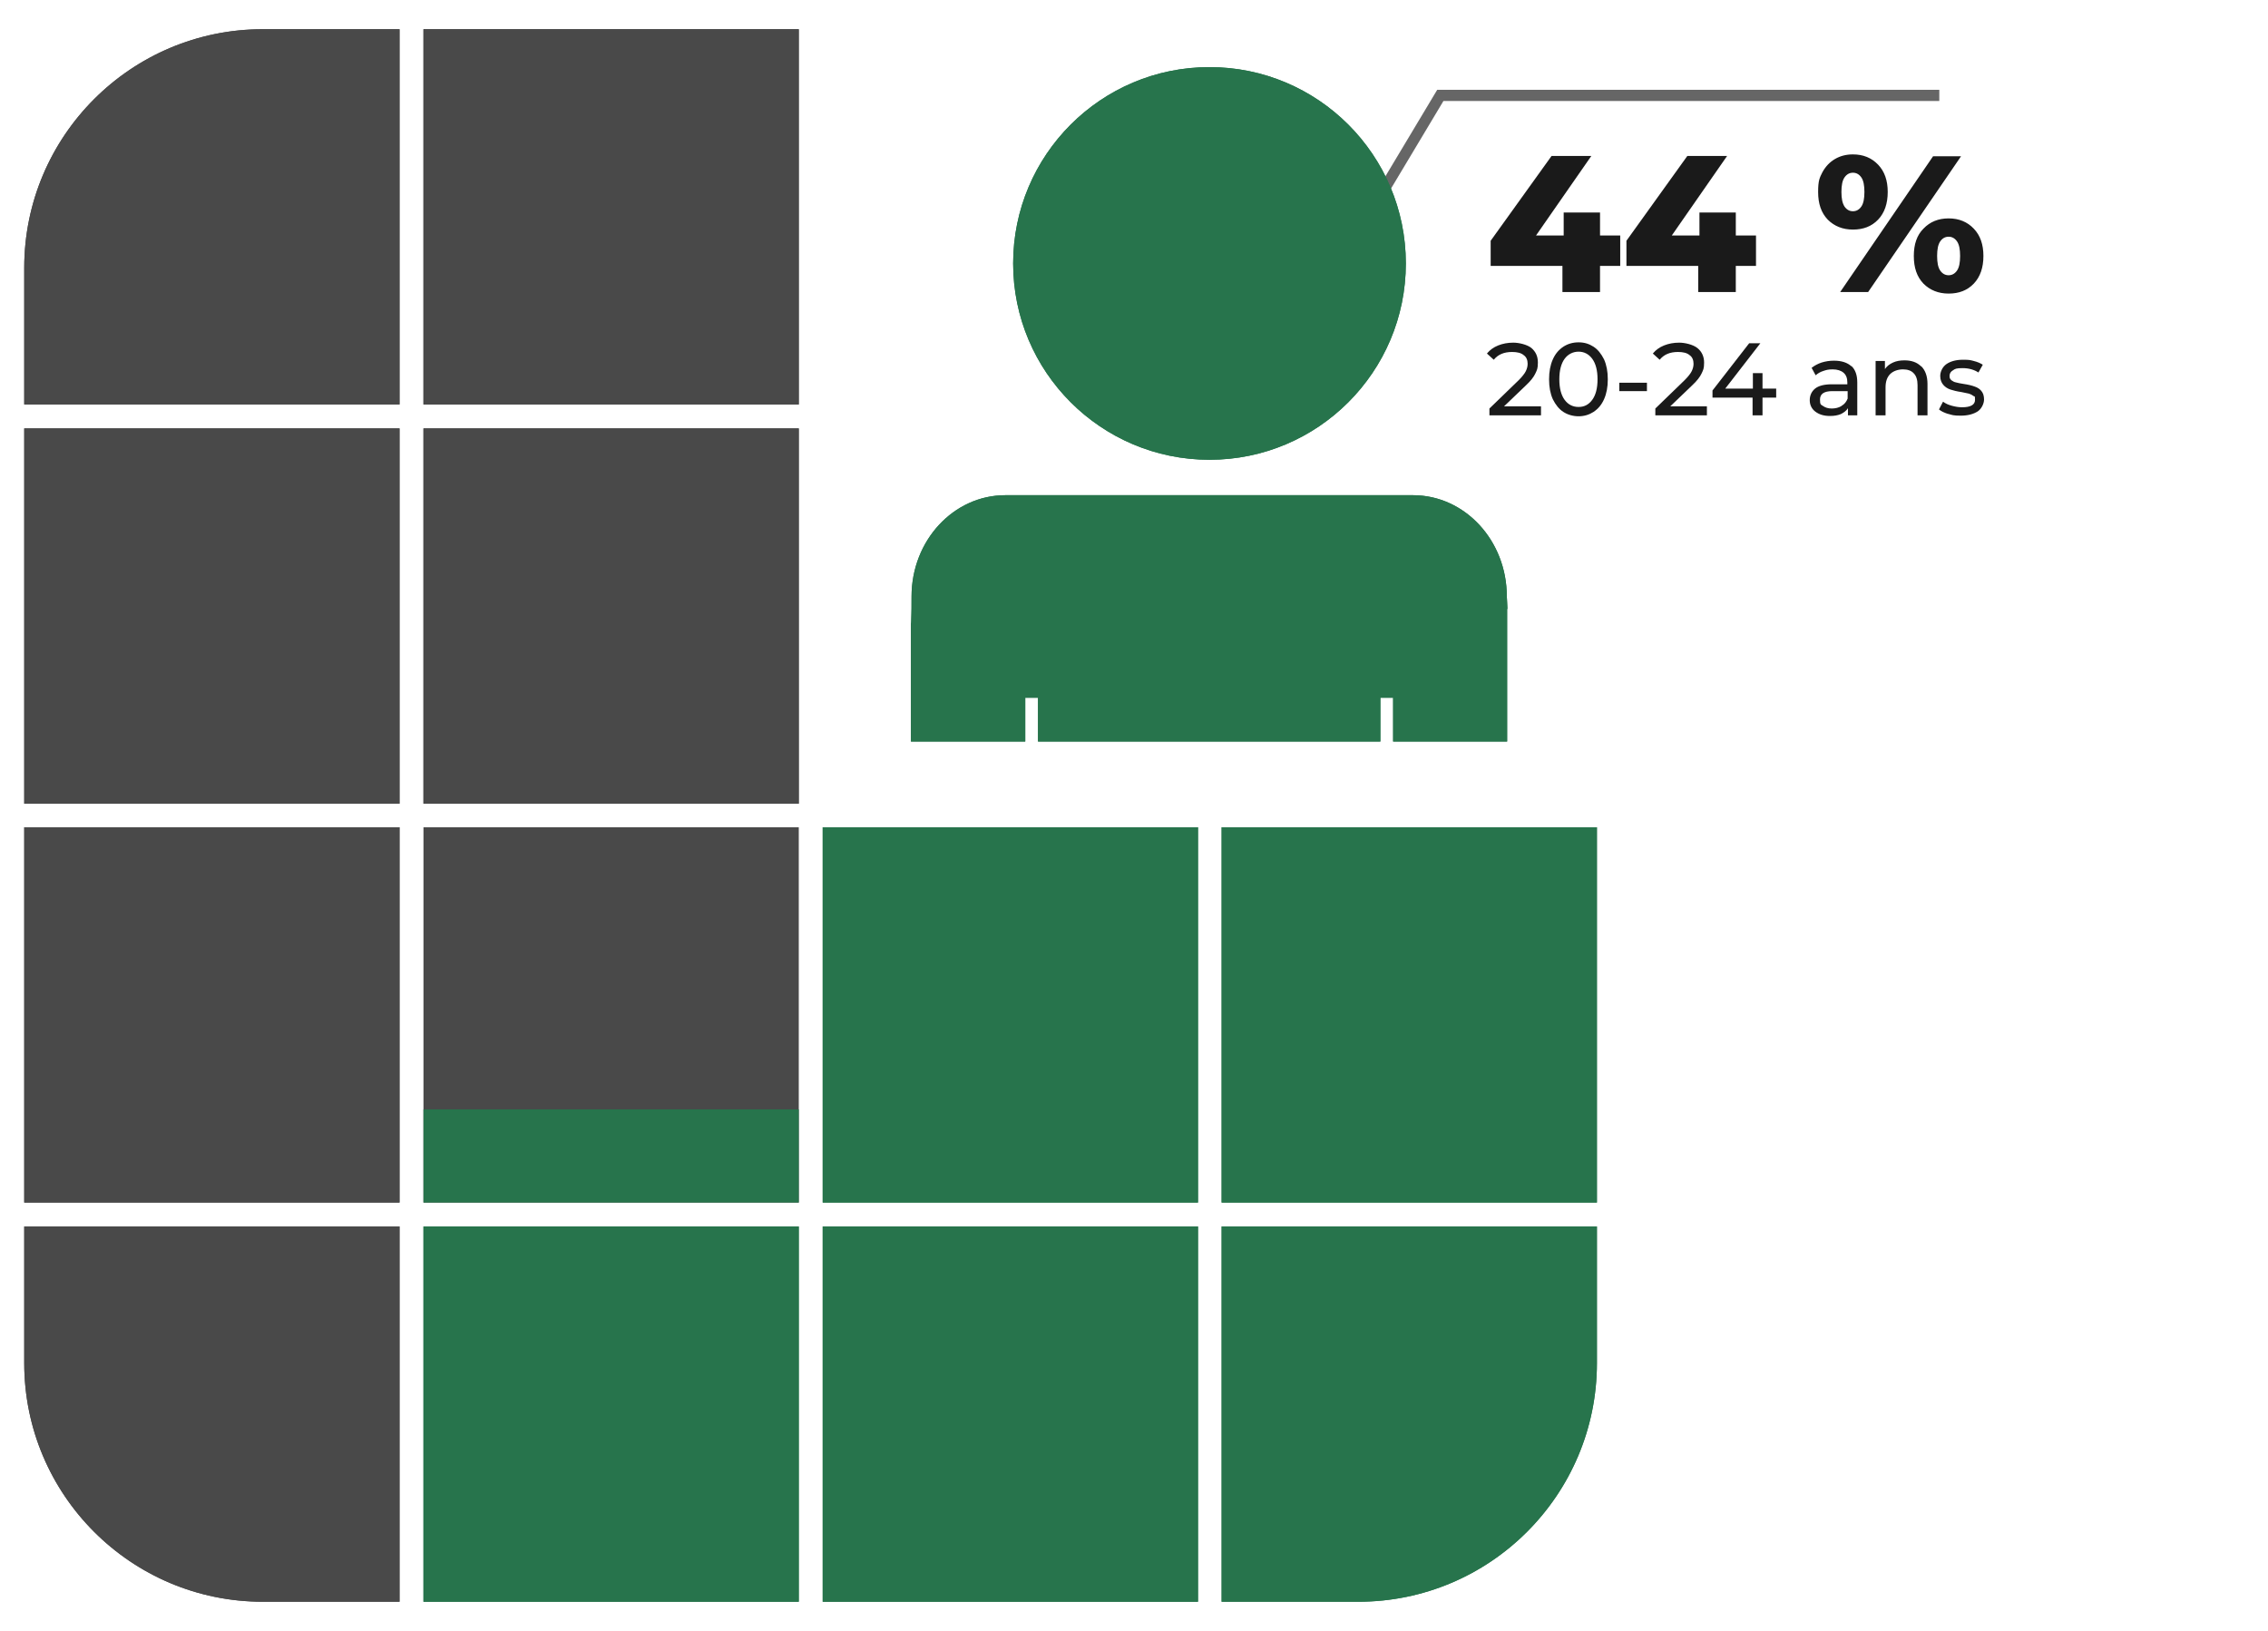 <?xml version="1.0" encoding="UTF-8"?>
<svg xmlns="http://www.w3.org/2000/svg" version="1.1" viewBox="0 0 730 525">
  <defs>
    <style>
      .st0 {
        fill: #494949;
      }

      .st1 {
        fill: #666;
      }

      .st2 {
        fill: #27744c;
      }

      .st3 {
        fill: #1a1a1a;
      }
    </style>
  </defs>
  <!-- Generator: Adobe Illustrator 29.1.0, SVG Export Plug-In . SVG Version: 2.0.0 Build 22)  -->
  <g>
    <g id="Calque_1">
      <g>
        <polygon class="st1" points="433 85.3 429.9 83.5 462.6 28.9 624.2 28.9 624.2 32.5 464.6 32.5 433 85.3"/>
        <polygon class="st1" points="418.3 106.4 449.6 83 432.4 82.7 424.2 67.8 418.3 106.4"/>
      </g>
      <g>
        <path class="st3" d="M521.5,85.6h-6.5v8.4h-12.1v-8.4h-23.1v-8.1l19.6-27.3h12.8l-17.8,25.6h8.9v-7.4h11.7v7.4h6.5v9.8Z"/>
        <path class="st3" d="M565.2,85.6h-6.5v8.4h-12.1v-8.4h-23.1v-8.1l19.6-27.3h12.8l-17.8,25.6h8.9v-7.4h11.7v7.4h6.5v9.8Z"/>
        <path class="st3" d="M588.3,70.7c-2.1-2.2-3.1-5.1-3.1-8.9s.5-4.6,1.4-6.4c1-1.8,2.3-3.2,4-4.2,1.7-1,3.6-1.5,5.8-1.5,3.3,0,6,1.1,8.1,3.3,2.1,2.2,3.1,5.1,3.1,8.8s-1,6.7-3.1,8.9c-2.1,2.2-4.8,3.2-8.1,3.2s-6-1.1-8.1-3.2ZM622.2,50.3h9l-29.9,43.7h-9l29.9-43.7ZM599.1,66.5c.7-1,1-2.6,1-4.7s-.3-3.7-1-4.7c-.7-1-1.6-1.5-2.7-1.5s-2,.5-2.7,1.5c-.7,1-1,2.6-1,4.7s.3,3.6,1,4.7c.7,1,1.6,1.5,2.7,1.5s2-.5,2.7-1.5ZM619.1,91.3c-2.1-2.2-3.1-5.1-3.1-8.9s1-6.7,3.1-8.8c2.1-2.2,4.8-3.3,8.1-3.3s6,1.1,8.1,3.3c2.1,2.2,3.1,5.1,3.1,8.8s-1,6.7-3.1,8.9c-2.1,2.2-4.8,3.2-8.1,3.2s-6-1.1-8.1-3.2ZM629.9,87.1c.7-1,1-2.6,1-4.7s-.3-3.7-1-4.7c-.7-1-1.6-1.5-2.7-1.5s-2,.5-2.7,1.5c-.7,1-1,2.6-1,4.7s.3,3.7,1,4.7c.7,1,1.6,1.5,2.7,1.5s2-.5,2.7-1.5Z"/>
        <path class="st3" d="M496,130.8v2.9h-16.6v-2.2l9.4-9.1c1.1-1.1,1.9-2.1,2.3-2.9.4-.8.6-1.6.6-2.4,0-1.2-.4-2.2-1.3-2.8-.8-.7-2.1-1-3.7-1-2.6,0-4.5.8-5.9,2.5l-2.2-2c.9-1.1,2.1-2,3.6-2.6,1.5-.6,3.1-.9,4.9-.9s4.4.6,5.8,1.7c1.4,1.2,2.1,2.7,2.1,4.7s-.3,2.4-.8,3.5c-.5,1.1-1.5,2.4-3,3.8l-7.1,6.8h11.9Z"/>
        <path class="st3" d="M503.2,132.6c-1.4-.9-2.5-2.3-3.4-4.1-.8-1.8-1.2-3.9-1.2-6.4s.4-4.6,1.2-6.4c.8-1.8,1.9-3.1,3.4-4.1,1.4-.9,3-1.4,4.9-1.4s3.4.5,4.8,1.4c1.4.9,2.5,2.3,3.4,4.1.8,1.8,1.2,3.9,1.2,6.4s-.4,4.6-1.2,6.4c-.8,1.8-1.9,3.1-3.4,4.1-1.4.9-3,1.4-4.8,1.4s-3.5-.5-4.9-1.4ZM512.5,128.7c1.1-1.5,1.7-3.7,1.7-6.6s-.6-5.1-1.7-6.6c-1.1-1.5-2.6-2.3-4.4-2.3s-3.4.8-4.5,2.3c-1.1,1.5-1.7,3.7-1.7,6.6s.6,5.1,1.7,6.6c1.1,1.5,2.6,2.3,4.5,2.3s3.3-.8,4.4-2.3Z"/>
        <path class="st3" d="M521.2,123.2h8.9v2.7h-8.9v-2.7Z"/>
        <path class="st3" d="M549.4,130.8v2.9h-16.6v-2.2l9.4-9.1c1.1-1.1,1.9-2.1,2.3-2.9.4-.8.6-1.6.6-2.4,0-1.2-.4-2.2-1.3-2.8-.8-.7-2.1-1-3.7-1-2.6,0-4.5.8-5.9,2.5l-2.2-2c.9-1.1,2.1-2,3.6-2.6,1.5-.6,3.1-.9,4.9-.9s4.4.6,5.8,1.7,2.2,2.7,2.2,4.7-.3,2.4-.8,3.5c-.5,1.1-1.5,2.4-3,3.8l-7.1,6.8h11.9Z"/>
        <path class="st3" d="M571.7,128h-4.4v5.7h-3.2v-5.7h-12.9v-2.3l11.8-15.2h3.6l-11.3,14.6h8.9v-5h3.1v5h4.4v2.8Z"/>
        <path class="st3" d="M595.9,117.8c1.3,1.2,1.9,3,1.9,5.3v10.6h-3v-2.3c-.5.8-1.3,1.4-2.3,1.9-1,.4-2.1.6-3.5.6-2,0-3.5-.5-4.7-1.4-1.2-.9-1.8-2.2-1.8-3.7s.6-2.8,1.7-3.7c1.1-.9,2.9-1.4,5.4-1.4h5v-.6c0-1.4-.4-2.4-1.2-3.1-.8-.7-2-1.1-3.5-1.1s-2.1.2-3,.5c-1,.3-1.8.8-2.5,1.4l-1.3-2.4c.9-.7,2-1.3,3.2-1.7,1.3-.4,2.6-.6,4-.6,2.4,0,4.3.6,5.6,1.8ZM592.8,130.6c.9-.5,1.5-1.3,1.9-2.3v-2.4h-4.9c-2.7,0-4,.9-4,2.7s.3,1.6,1,2.1c.7.5,1.6.8,2.8.8s2.3-.3,3.1-.8Z"/>
        <path class="st3" d="M618.4,117.9c1.3,1.3,2,3.2,2,5.7v10.1h-3.2v-9.7c0-1.7-.4-3-1.2-3.8-.8-.9-2-1.3-3.5-1.3s-3.1.5-4.1,1.5-1.5,2.4-1.5,4.3v9h-3.2v-17.5h3v2.6c.6-.9,1.5-1.6,2.6-2.1,1.1-.5,2.3-.7,3.7-.7,2.2,0,4,.6,5.3,1.9Z"/>
        <path class="st3" d="M627.2,133.3c-1.3-.4-2.4-.9-3.1-1.5l1.3-2.5c.8.6,1.7,1,2.8,1.3,1.1.3,2.2.5,3.3.5,2.8,0,4.2-.8,4.2-2.4s-.2-.9-.6-1.3c-.4-.3-.8-.5-1.4-.7-.6-.1-1.4-.3-2.4-.5-1.4-.2-2.6-.5-3.5-.8-.9-.3-1.7-.8-2.3-1.5s-1-1.6-1-2.9.7-2.9,2-3.8,3.1-1.4,5.3-1.4,2.3.1,3.5.4c1.2.3,2.1.7,2.9,1.2l-1.4,2.5c-1.4-.9-3.1-1.4-5.1-1.4s-2.4.2-3.1.7c-.7.4-1.1,1-1.1,1.8s.2,1,.6,1.4c.4.3.9.6,1.5.7.6.2,1.4.3,2.5.5,1.4.2,2.6.5,3.4.8.9.3,1.6.7,2.2,1.4s.9,1.6.9,2.8-.7,2.9-2,3.8c-1.4.9-3.2,1.4-5.5,1.4s-2.8-.2-4.1-.6Z"/>
      </g>
      <g>
        <g>
          <path class="st2" d="M389.3,148c34.9,0,63.2-28.3,63.2-63.2s-28.3-63.2-63.2-63.2-63.2,28.3-63.2,63.2,28.3,63.2,63.2,63.2Z"/>
          <path class="st2" d="M485.2,196c0-.9-.2-3.6-.2-4,0-18-13.5-32.6-30.2-32.6h-131.2c-16.7,0-30.2,14.6-30.2,32.6s-.2,3.1-.2,4v42.7h36.8v-14.1h4.1v14.1h110.2v-14.1h4.1v14.1h36.7v-42.7Z"/>
        </g>
        <g>
          <rect class="st0" x="136.3" y="9.4" width="120.8" height="120.8"/>
          <rect class="st0" x="136.3" y="137.9" width="120.8" height="120.8"/>
          <rect class="st0" x="136.3" y="266.3" width="120.8" height="120.8"/>
          <rect class="st2" x="264.8" y="266.3" width="120.8" height="120.8"/>
          <path class="st0" d="M7.8,394.8v44c0,42.4,34.4,76.8,76.8,76.8h44v-120.8H7.8Z"/>
          <path class="st0" d="M128.6,9.4h-44C42.2,9.4,7.8,43.8,7.8,86.2v44h120.8V9.4Z"/>
          <path class="st2" d="M393.2,515.6h44c42.4,0,76.8-34.4,76.8-76.8v-44h-120.8v120.8Z"/>
          <rect class="st2" x="264.8" y="394.8" width="120.8" height="120.8"/>
          <rect class="st2" x="393.2" y="266.3" width="120.8" height="120.8"/>
          <rect class="st0" x="7.8" y="137.9" width="120.8" height="120.8"/>
          <rect class="st0" x="7.8" y="266.3" width="120.8" height="120.8"/>
          <rect class="st2" x="136.3" y="394.8" width="120.8" height="120.8"/>
        </g>
      </g>
      <g>
        <g>
          <path class="st2" d="M389.3,148c34.9,0,63.2-28.3,63.2-63.2s-28.3-63.2-63.2-63.2-63.2,28.3-63.2,63.2,28.3,63.2,63.2,63.2Z"/>
          <path class="st2" d="M485.2,196c0-.9-.2-3.6-.2-4,0-18-13.5-32.6-30.2-32.6h-131.2c-16.7,0-30.2,14.6-30.2,32.6s-.2,3.1-.2,4v42.7h36.8v-14.1h4.1v14.1h110.2v-14.1h4.1v14.1h36.7v-42.7Z"/>
        </g>
        <g>
          <rect class="st0" x="136.3" y="9.4" width="120.8" height="120.8"/>
          <rect class="st0" x="136.3" y="137.9" width="120.8" height="120.8"/>
          <rect class="st2" x="136.3" y="357.1" width="120.8" height="30"/>
          <rect class="st2" x="264.8" y="266.3" width="120.8" height="120.8"/>
          <path class="st0" d="M7.8,394.8v44c0,42.4,34.4,76.8,76.8,76.8h44v-120.8H7.8Z"/>
          <path class="st0" d="M128.6,9.4h-44C42.2,9.4,7.8,43.8,7.8,86.2v44h120.8V9.4Z"/>
          <path class="st2" d="M393.2,515.6h44c42.4,0,76.8-34.4,76.8-76.8v-44h-120.8v120.8Z"/>
          <rect class="st2" x="264.8" y="394.8" width="120.8" height="120.8"/>
          <rect class="st2" x="393.2" y="266.3" width="120.8" height="120.8"/>
          <rect class="st0" x="7.8" y="137.9" width="120.8" height="120.8"/>
          <rect class="st0" x="7.8" y="266.3" width="120.8" height="120.8"/>
          <rect class="st2" x="136.3" y="394.8" width="120.8" height="120.8"/>
        </g>
      </g>
    </g>
  </g>
</svg>